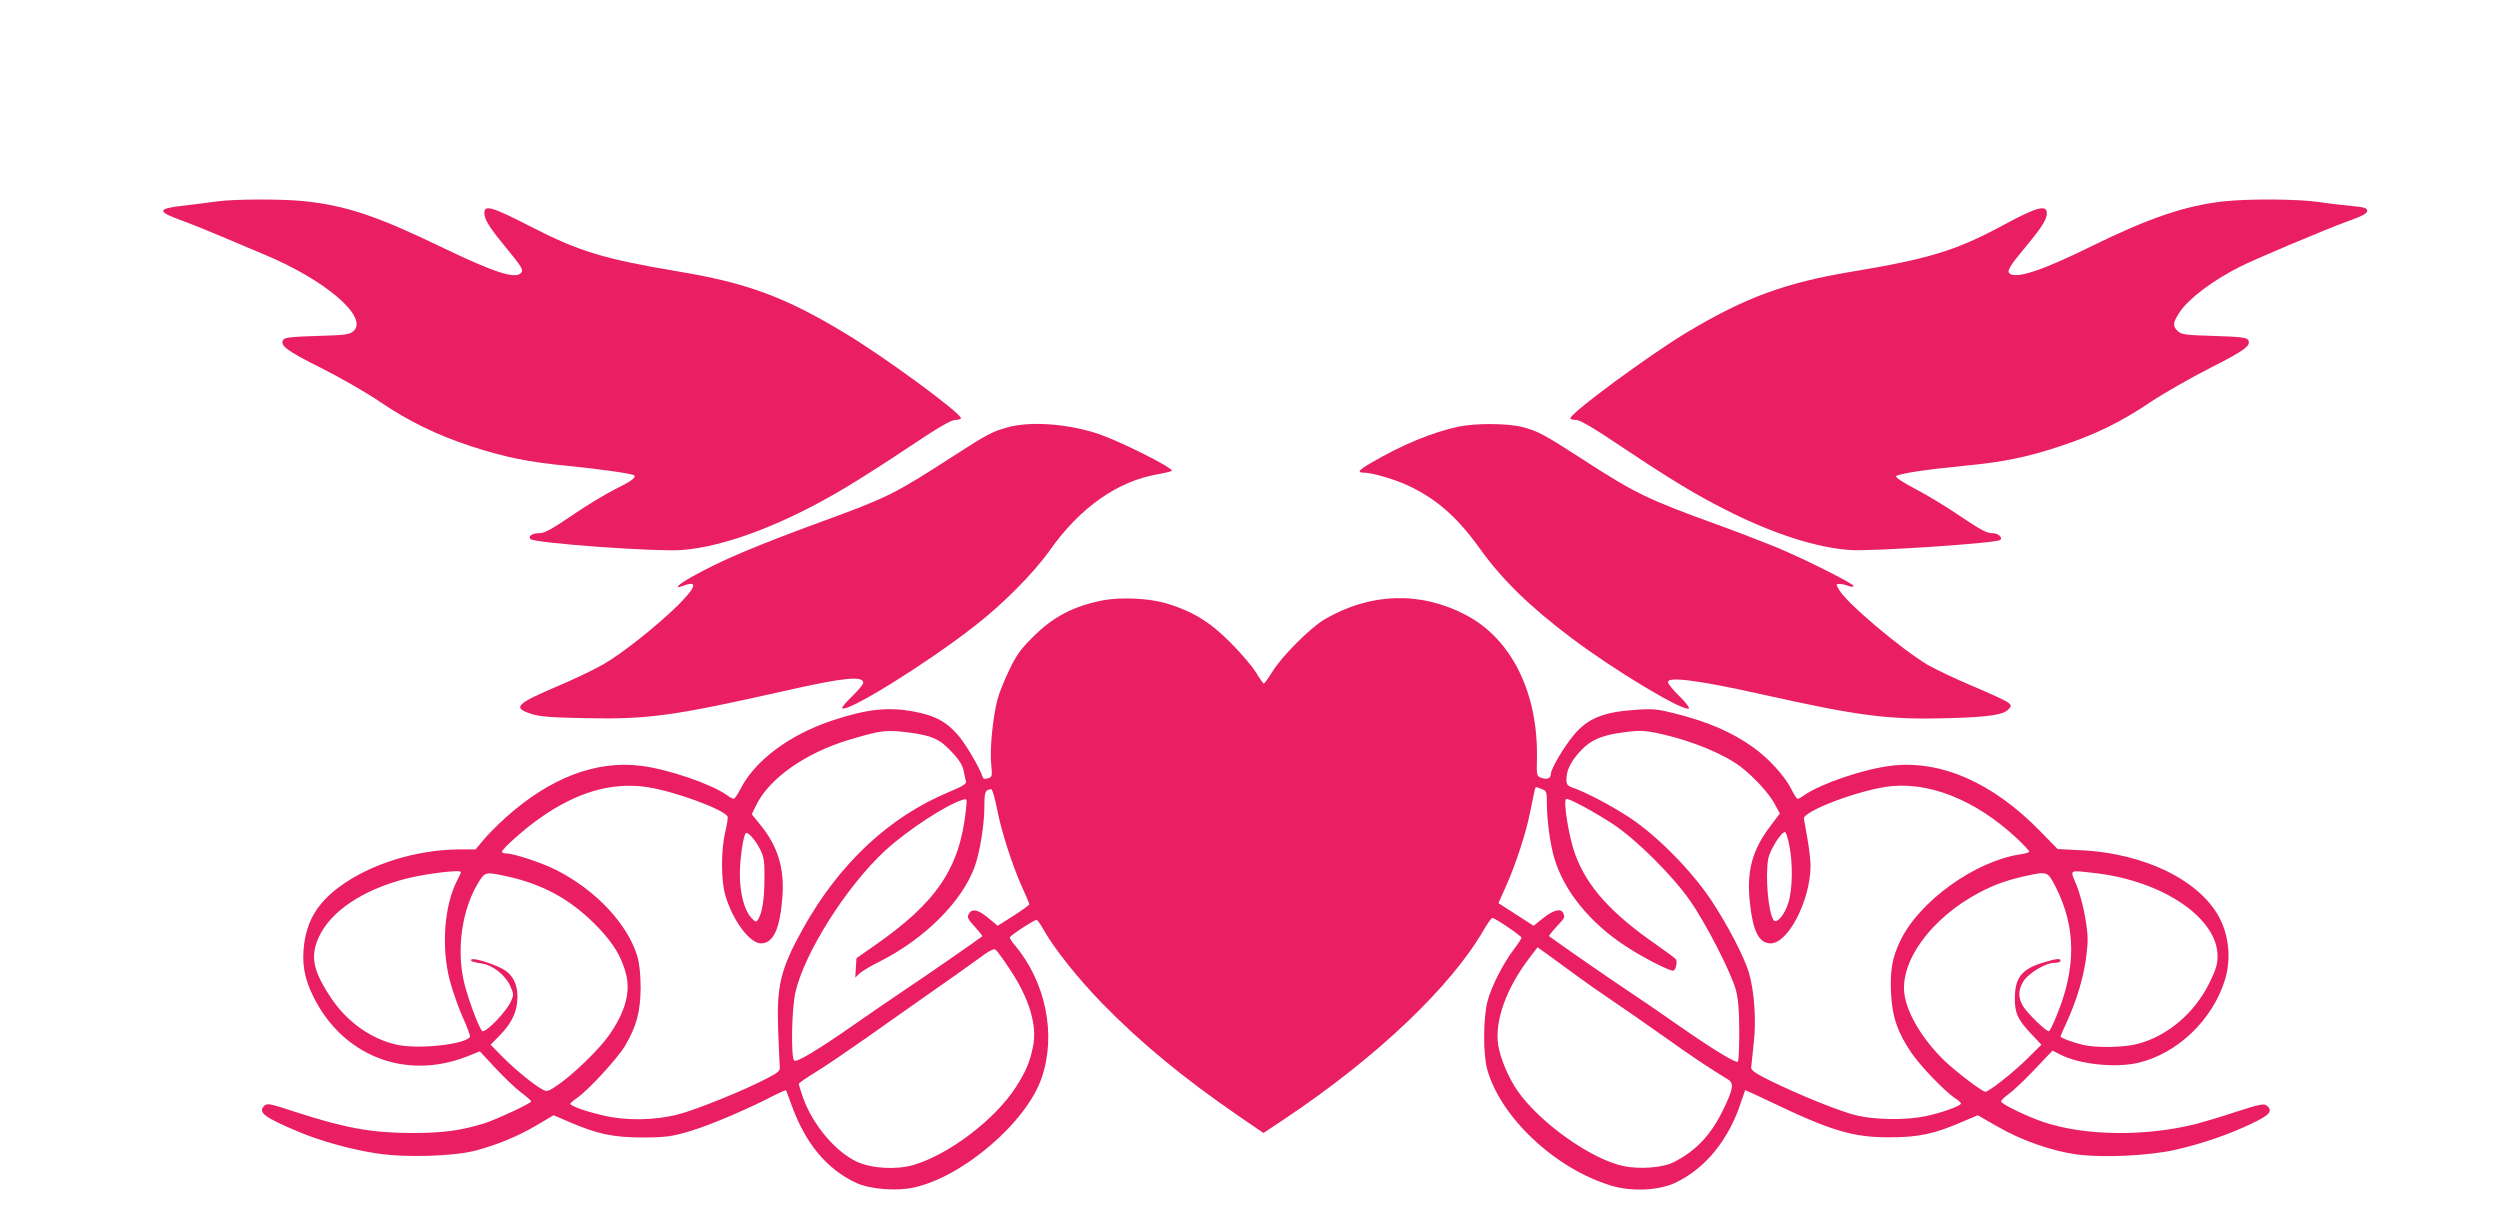 <?xml version="1.0" standalone="no"?>
<!DOCTYPE svg PUBLIC "-//W3C//DTD SVG 20010904//EN"
 "http://www.w3.org/TR/2001/REC-SVG-20010904/DTD/svg10.dtd">
<svg version="1.0" xmlns="http://www.w3.org/2000/svg"
 width="1280pt" height="628pt" viewBox="0 0 1280 628"
 preserveAspectRatio="xMidYMid meet">
<g transform="translate(0,628) scale(0.1,-0.1)"
fill="#e91e63" stroke="none">
<path d="M1105 5248 c-33 -5 -107 -14 -165 -21 -135 -15 -138 -29 -15 -74 50
-18 142 -55 205 -82 63 -27 165 -70 225 -95 312 -130 533 -320 455 -391 -19
-18 -41 -21 -186 -25 -132 -4 -167 -8 -174 -20 -18 -29 18 -56 196 -145 98
-49 233 -127 299 -172 146 -99 288 -169 467 -228 173 -56 294 -81 493 -100
169 -17 333 -40 342 -49 11 -11 -13 -29 -98 -71 -49 -25 -139 -79 -201 -121
-131 -89 -159 -104 -190 -104 -33 0 -56 -16 -42 -30 21 -21 644 -66 776 -56
221 17 524 132 838 320 69 41 217 135 328 210 145 97 212 136 233 136 16 0 29
4 29 9 0 26 -393 315 -595 436 -305 184 -500 256 -846 314 -387 65 -511 102
-762 231 -197 101 -237 113 -237 70 0 -32 23 -71 98 -162 97 -119 103 -129 90
-145 -28 -34 -138 2 -408 132 -329 159 -487 212 -702 235 -116 12 -369 11
-453 -2z"/>
<path d="M11385 5249 c-196 -22 -382 -85 -673 -228 -249 -123 -382 -168 -421
-143 -18 13 -5 36 85 144 78 94 104 135 104 166 0 46 -52 32 -220 -59 -245
-132 -378 -173 -779 -240 -342 -57 -545 -132 -843 -310 -193 -116 -598 -414
-598 -441 0 -4 13 -8 29 -8 20 0 91 -41 242 -143 249 -166 372 -240 524 -317
238 -121 463 -194 636 -206 108 -8 742 34 769 51 17 11 -9 35 -37 35 -32 0
-58 14 -189 102 -60 40 -155 98 -212 127 -63 33 -99 58 -94 63 13 13 153 34
347 53 201 19 323 44 495 101 181 60 310 124 460 225 69 46 206 124 304 174
178 90 214 116 196 145 -7 12 -42 16 -174 20 -143 4 -167 7 -185 24 -28 26
-27 44 9 98 46 69 170 163 310 233 79 40 437 191 553 233 72 26 97 39 97 52 0
15 -13 19 -77 25 -43 4 -121 13 -173 21 -104 15 -357 17 -485 3z"/>
<path d="M5155 4091 c-78 -22 -101 -35 -280 -150 -292 -189 -334 -210 -661
-329 -349 -128 -526 -203 -671 -285 -72 -40 -97 -66 -47 -47 79 30 70 -4 -25
-99 -109 -107 -284 -246 -383 -303 -45 -26 -152 -77 -237 -113 -211 -90 -229
-109 -128 -141 40 -13 104 -18 272 -21 322 -7 453 11 1033 142 292 66 392 76
392 39 0 -8 -26 -39 -57 -69 -31 -30 -54 -57 -51 -61 25 -24 430 227 677 420
145 112 304 272 388 391 153 217 346 352 552 387 39 7 71 15 71 18 0 18 -264
150 -375 188 -158 53 -353 67 -470 33z"/>
<path d="M7465 4095 c-136 -30 -283 -91 -442 -183 -66 -38 -77 -52 -41 -52 41
0 153 -32 225 -65 144 -66 254 -162 367 -320 115 -161 256 -299 471 -461 221
-167 580 -382 602 -361 4 5 -18 33 -50 64 -31 30 -57 62 -57 71 0 29 157 9
471 -61 510 -114 657 -133 969 -124 206 6 278 17 304 46 15 16 15 19 -1 33
-10 9 -90 46 -178 83 -88 37 -194 87 -237 112 -134 80 -413 315 -451 382 -18
30 -18 31 2 31 11 0 31 -4 45 -10 15 -5 26 -6 26 0 0 12 -249 137 -395 198
-66 27 -201 79 -300 115 -359 130 -425 162 -693 336 -197 127 -228 144 -309
165 -74 19 -242 20 -328 1z"/>
<path d="M5645 3206 c-150 -30 -253 -84 -356 -187 -63 -62 -85 -93 -122 -170
-25 -52 -53 -121 -61 -154 -23 -92 -39 -252 -31 -327 6 -63 5 -67 -17 -73 -14
-5 -24 -3 -26 5 -18 54 -90 175 -131 221 -59 66 -114 95 -218 115 -137 26
-244 14 -425 -46 -216 -73 -389 -201 -465 -346 -15 -30 -32 -54 -36 -54 -5 0
-21 8 -35 19 -83 58 -302 133 -440 150 -231 29 -467 -62 -693 -265 -42 -38
-94 -90 -115 -116 l-39 -47 -86 0 c-223 -2 -459 -77 -616 -195 -105 -80 -158
-165 -175 -284 -14 -101 -1 -180 47 -276 150 -302 469 -427 781 -307 l71 28
78 -84 c43 -46 102 -103 131 -125 30 -22 54 -44 54 -47 0 -10 -185 -96 -245
-114 -123 -37 -210 -48 -373 -48 -201 1 -338 26 -590 108 -134 44 -144 46
-160 30 -32 -33 2 -58 175 -131 111 -47 268 -91 399 -111 146 -23 392 -16 509
14 112 30 217 73 315 131 l84 50 82 -35 c141 -61 222 -78 369 -79 105 0 147 4
215 23 97 25 276 99 423 172 54 28 100 49 101 47 2 -2 13 -32 26 -68 71 -202
182 -336 335 -407 72 -32 204 -43 294 -23 252 55 578 335 655 563 75 222 20
490 -139 679 -14 16 -25 33 -25 38 0 9 124 90 137 90 5 0 21 -23 36 -50 53
-95 178 -252 300 -377 195 -200 415 -382 699 -577 l127 -87 108 72 c475 317
859 683 1025 977 17 28 34 52 39 52 14 0 149 -92 149 -101 0 -5 -18 -32 -40
-61 -55 -73 -115 -191 -134 -265 -22 -83 -23 -269 -2 -346 67 -246 347 -510
634 -597 104 -32 241 -26 327 13 155 72 277 221 340 417 10 30 19 56 20 58 1
1 62 -27 136 -62 304 -146 419 -180 604 -179 147 0 228 17 369 78 l82 35 103
-59 c121 -70 279 -125 406 -142 136 -18 374 -6 507 25 138 32 269 77 386 133
95 45 111 65 77 93 -13 11 -40 5 -158 -33 -78 -26 -170 -53 -204 -62 -260 -65
-569 -61 -780 10 -78 26 -208 88 -217 104 -3 4 13 21 35 37 22 15 83 72 134
126 l94 99 41 -21 c99 -50 283 -69 400 -41 200 48 379 220 442 425 30 98 22
210 -21 302 -94 200 -384 346 -721 361 l-115 6 -90 92 c-243 249 -511 366
-765 334 -140 -17 -358 -92 -442 -150 -14 -11 -30 -19 -35 -19 -4 1 -19 23
-32 51 -32 64 -117 158 -195 213 -110 78 -227 129 -400 173 -87 22 -114 25
-196 19 -167 -10 -250 -43 -321 -128 -50 -59 -119 -175 -119 -202 0 -22 -20
-29 -50 -18 -22 8 -23 13 -21 93 8 340 -129 618 -365 741 -233 122 -489 113
-722 -23 -74 -44 -218 -188 -266 -266 -22 -35 -42 -63 -45 -63 -3 0 -22 26
-41 58 -19 31 -78 100 -130 152 -104 105 -192 159 -325 200 -90 27 -236 34
-330 16z m-995 -676 c123 -16 162 -34 223 -100 39 -41 56 -70 61 -97 4 -21 9
-45 12 -54 3 -12 -17 -25 -85 -53 -308 -128 -564 -367 -750 -701 -114 -205
-135 -290 -127 -515 3 -85 7 -168 8 -185 3 -27 -2 -33 -57 -62 -113 -61 -370
-165 -464 -189 -121 -31 -270 -33 -387 -4 -87 20 -164 48 -164 59 0 3 16 17
35 30 56 38 207 202 245 266 59 100 79 175 80 296 0 67 -6 125 -16 160 -49
167 -214 343 -419 446 -69 35 -214 83 -251 83 -13 0 -24 4 -24 9 0 14 116 118
194 172 189 134 370 186 550 159 138 -21 387 -112 411 -150 3 -5 -2 -39 -11
-77 -23 -94 -23 -251 0 -328 38 -129 125 -245 182 -245 64 0 98 75 110 240 11
144 -24 258 -113 367 l-44 54 22 45 c67 139 254 270 479 337 160 48 187 51
300 37z m3860 -9 c151 -34 313 -100 400 -165 66 -50 145 -135 174 -188 l29
-53 -49 -65 c-94 -124 -123 -233 -104 -398 16 -143 47 -202 106 -202 90 0 203
221 204 396 0 28 -7 91 -16 140 -9 49 -17 95 -18 103 -3 36 257 137 418 162
212 33 458 -63 672 -263 35 -33 64 -64 64 -68 0 -4 -20 -11 -45 -14 -233 -35
-518 -240 -615 -442 -42 -86 -53 -152 -48 -268 6 -122 33 -200 102 -303 46
-69 175 -203 229 -238 15 -9 27 -21 27 -25 0 -12 -102 -49 -182 -65 -99 -21
-256 -19 -353 4 -88 22 -284 101 -440 177 -78 39 -100 54 -99 69 1 11 7 67 13
124 14 116 3 267 -25 363 -25 81 -108 241 -192 368 -101 152 -277 330 -417
423 -94 62 -227 132 -295 155 -25 9 -30 16 -30 42 0 47 24 94 75 148 49 53
108 78 214 92 89 12 111 11 201 -9z m-616 -281 c24 -9 26 -14 26 -74 0 -81 16
-204 37 -276 48 -168 182 -335 369 -456 81 -54 218 -124 240 -124 13 0 24 44
15 58 -3 5 -46 37 -96 72 -237 164 -358 299 -419 463 -34 90 -65 287 -46 287
20 0 148 -70 241 -131 118 -79 300 -259 391 -389 81 -115 212 -370 236 -460
12 -47 17 -106 17 -212 0 -81 -3 -150 -7 -154 -10 -9 -136 68 -316 194 -81 57
-192 133 -247 169 -73 48 -362 248 -404 280 -2 1 15 23 38 48 45 49 44 46 35
69 -10 27 -49 18 -102 -24 l-50 -40 -90 58 -90 58 38 85 c50 112 104 276 124
380 24 119 26 129 31 129 2 0 15 -4 29 -10z m-2790 -98 c22 -116 80 -296 130
-406 20 -43 36 -82 36 -86 0 -4 -36 -30 -81 -59 l-81 -51 -48 40 c-53 44 -84
50 -100 20 -9 -17 -4 -27 31 -65 23 -25 40 -47 38 -49 -21 -17 -301 -211 -399
-276 -69 -46 -183 -125 -255 -175 -185 -129 -297 -197 -309 -185 -17 17 -13
267 7 351 47 203 262 542 459 724 112 103 313 235 397 260 23 7 23 7 16 -56
-32 -296 -151 -471 -470 -692 l-90 -63 -3 -49 -3 -50 23 22 c13 11 57 38 98
58 234 117 427 310 491 489 27 77 49 216 49 306 0 76 4 87 35 89 6 1 18 -43
29 -97z m-1212 -211 c20 -40 23 -61 22 -156 -1 -105 -12 -172 -34 -205 -9 -13
-14 -11 -35 13 -35 39 -57 125 -57 222 0 73 16 186 29 208 8 14 51 -33 75 -82z
m5269 22 c19 -92 17 -225 -4 -293 -19 -64 -62 -114 -77 -90 -27 43 -42 221
-27 312 8 44 66 138 86 138 5 0 15 -30 22 -67z m-6801 -138 c0 -3 -9 -24 -21
-46 -65 -129 -80 -340 -36 -509 14 -52 43 -137 66 -188 23 -50 40 -96 37 -101
-24 -38 -259 -64 -369 -41 -132 27 -260 117 -341 239 -94 141 -109 215 -63
314 60 131 224 241 445 298 102 26 282 48 282 34z m8365 -5 c349 -40 629 -230
629 -426 0 -41 -9 -70 -43 -139 -76 -153 -214 -270 -367 -310 -69 -18 -209
-21 -278 -5 -49 11 -116 36 -116 43 0 3 15 38 34 79 50 110 85 228 98 333 10
79 9 108 -5 194 -9 56 -30 133 -46 171 -33 80 -42 75 94 60z m-8138 -15 c195
-41 343 -124 478 -266 79 -84 117 -148 140 -235 25 -95 -5 -200 -90 -319 -51
-71 -177 -193 -257 -249 -50 -34 -58 -37 -79 -25 -44 23 -138 100 -203 165
l-64 65 47 48 c56 58 83 109 89 171 7 73 -13 126 -58 159 -40 29 -165 70 -177
58 -7 -8 8 -13 58 -21 54 -9 117 -60 141 -113 19 -43 19 -47 3 -82 -23 -50
-119 -151 -144 -151 -12 0 -69 149 -92 238 -45 176 -15 389 75 531 30 46 35
47 133 26z m7936 -52 c107 -208 109 -420 4 -670 -16 -40 -33 -73 -37 -73 -15
0 -109 91 -131 127 -27 44 -27 83 1 129 27 42 113 94 158 94 17 0 32 5 32 10
0 14 -18 13 -81 -6 -117 -34 -152 -77 -153 -184 -1 -77 15 -111 86 -186 l50
-53 -74 -73 c-67 -67 -195 -168 -213 -168 -15 0 -142 96 -204 154 -111 106
-191 235 -209 337 -30 171 133 397 380 528 80 42 141 64 239 86 112 24 112 24
152 -52z m-5355 -422 c101 -150 144 -292 121 -399 -16 -80 -36 -127 -87 -207
-106 -166 -344 -347 -526 -400 -87 -25 -214 -18 -289 17 -112 53 -228 192
-277 332 -11 33 -20 62 -20 67 0 4 42 33 93 64 50 31 166 110 257 174 91 65
237 167 325 229 88 61 196 138 240 170 59 44 83 57 93 49 7 -5 39 -49 70 -96z
m2897 -31 c50 -37 133 -95 185 -130 52 -35 172 -118 265 -184 147 -105 231
-161 334 -224 29 -18 25 -48 -23 -147 -63 -133 -141 -217 -256 -275 -56 -29
-177 -38 -259 -20 -167 36 -429 223 -542 386 -46 67 -87 164 -98 232 -20 123
42 295 161 449 l40 53 52 -37 c28 -21 92 -67 141 -103z"/>
</g>
</svg>
